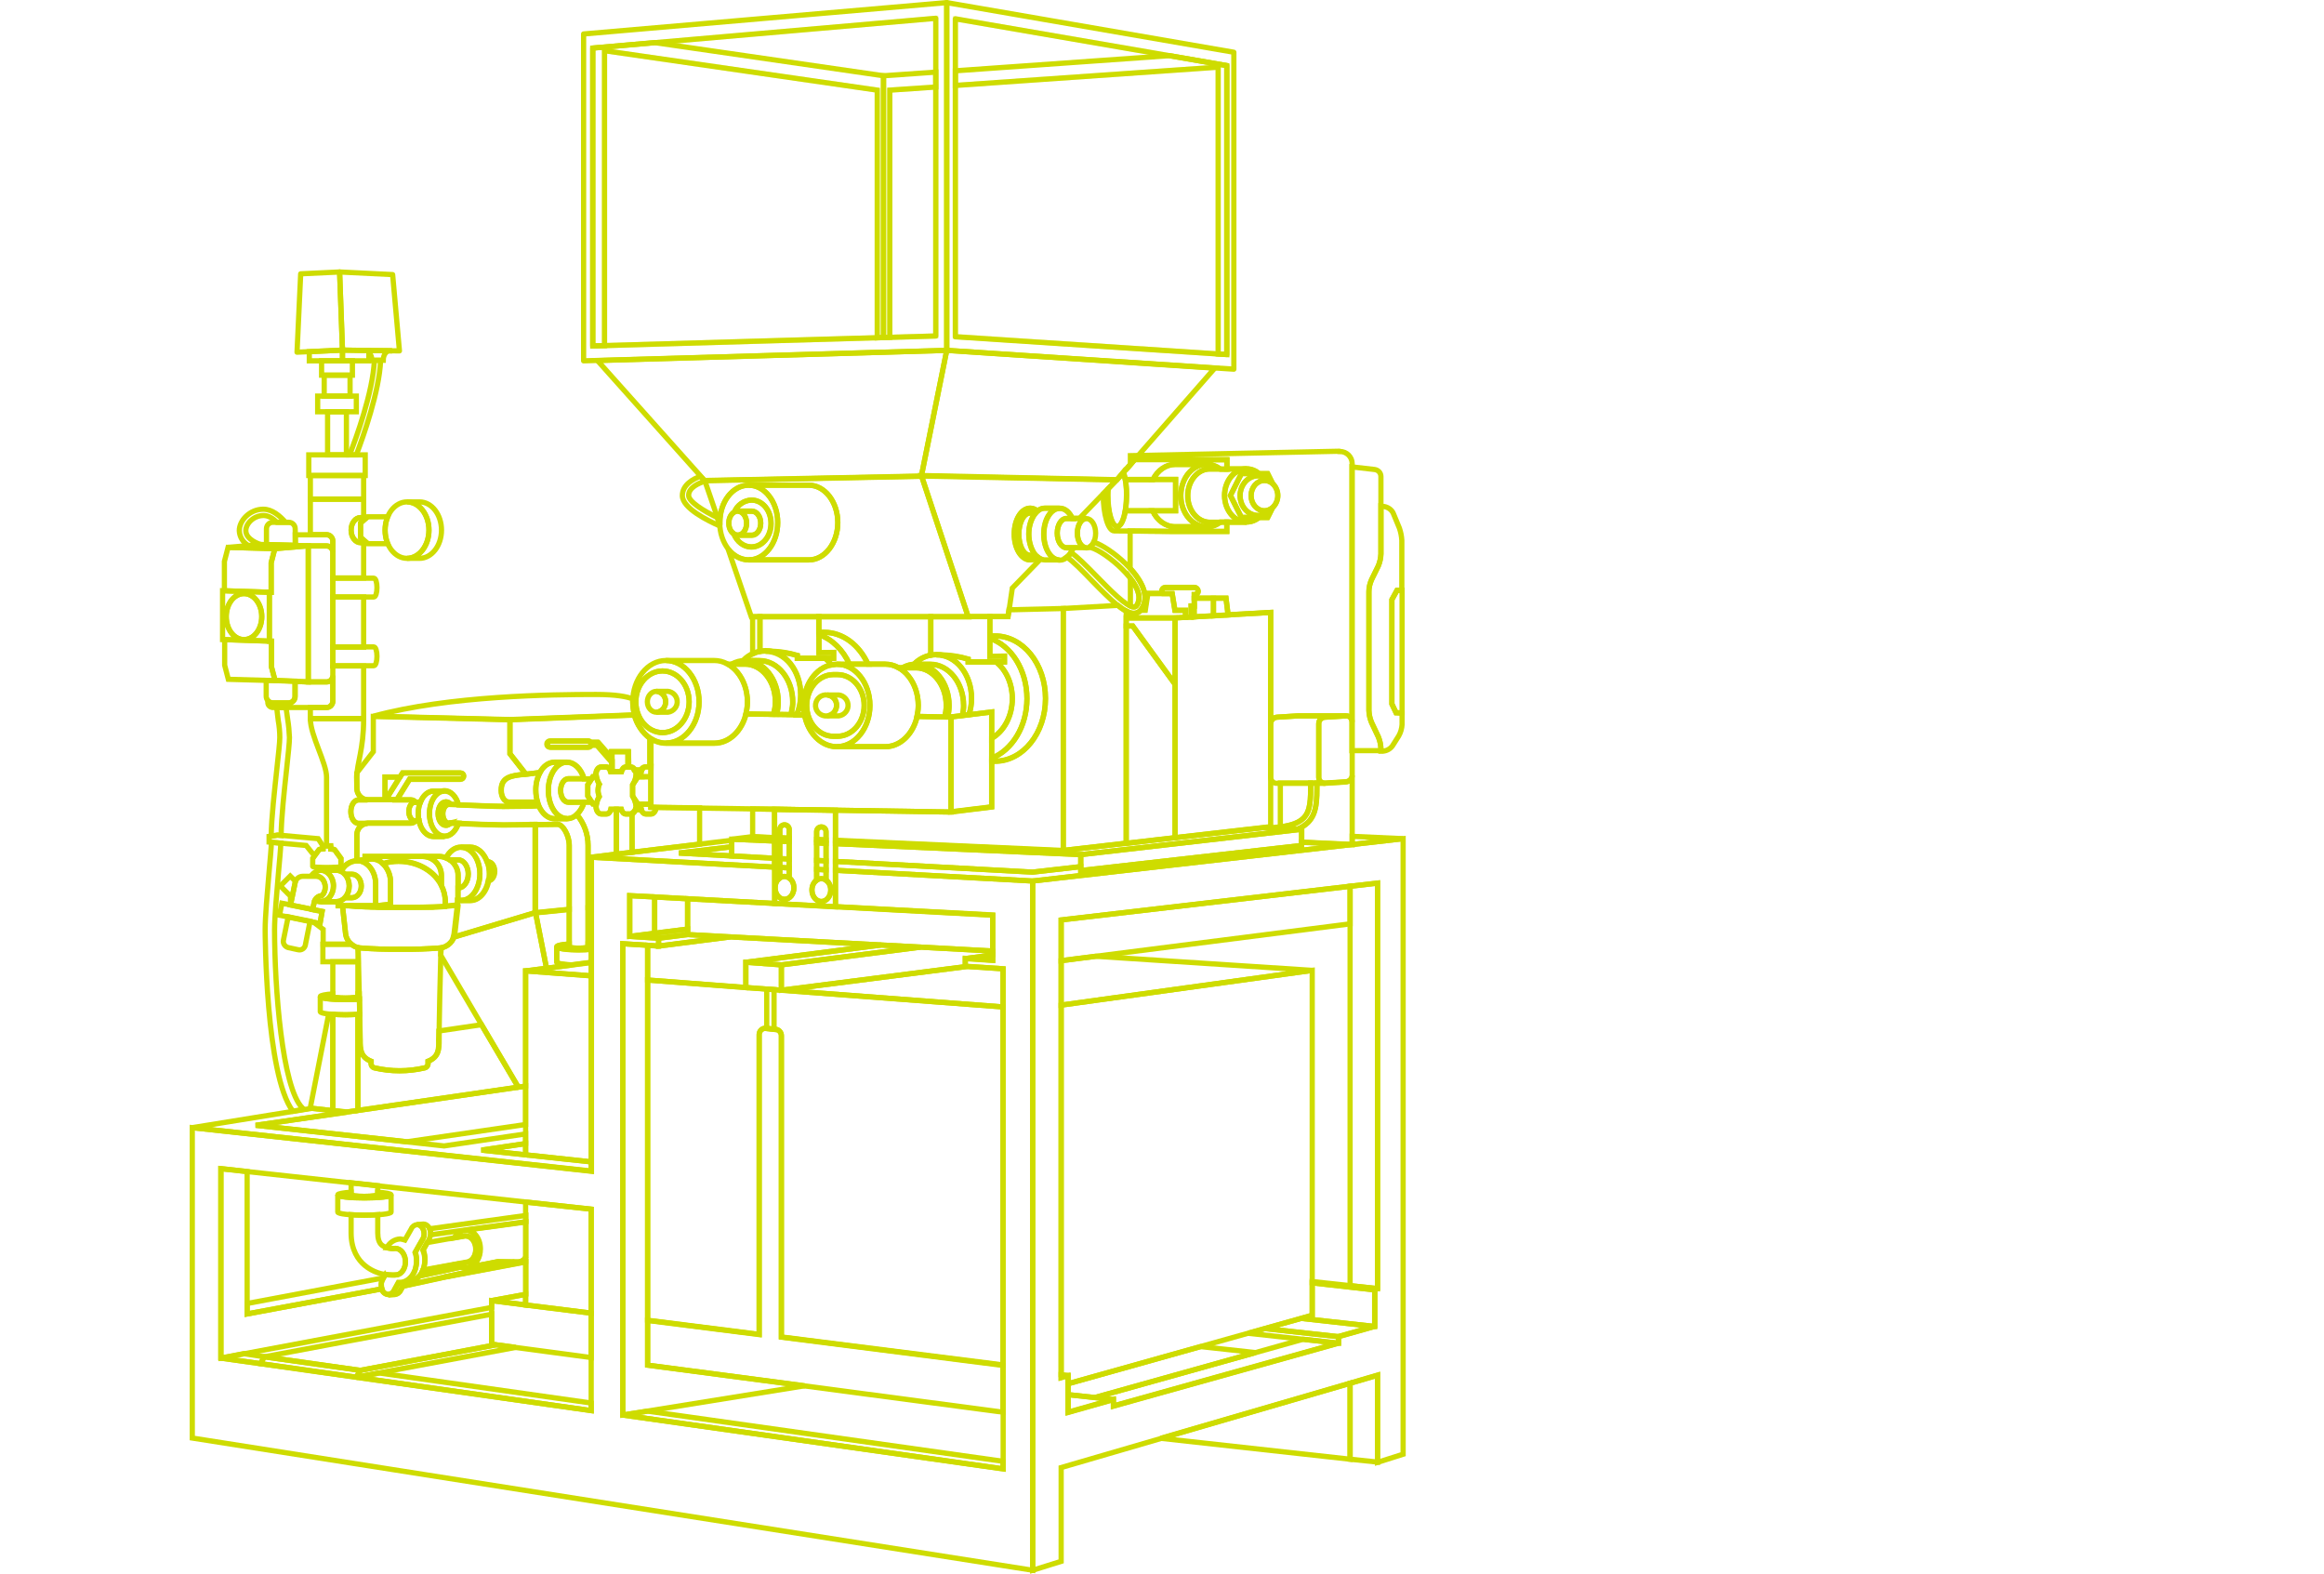 <?xml version="1.0" encoding="utf-8"?>
<!-- Generator: Adobe Illustrator 25.4.1, SVG Export Plug-In . SVG Version: 6.00 Build 0)  -->
<svg version="1.1" id="Grafik_Bilder" xmlns="http://www.w3.org/2000/svg" xmlns:xlink="http://www.w3.org/1999/xlink" x="0px"
	 y="0px" viewBox="0 0 889.6 602.4" style="enable-background:new 0 0 889.6 602.4;" xml:space="preserve">
<style type="text/css">
	.st0{fill:none;stroke:#CEDC00;stroke-width:2;}
	.st1{opacity:0.2;fill:none;stroke:#CEDC00;stroke-width:2;enable-background:new    ;}
	.st2{fill:none;stroke:#CEDC00;stroke-width:2;stroke-miterlimit:2;}
	.st3{fill:none;stroke:#CEDC00;stroke-width:2;stroke-linejoin:round;}
	.st4{fill:none;stroke:#CEDC00;stroke-width:2;stroke-miterlimit:3;}
</style>
<polygon class="st0" points="413.7,333.2 498.2,323.6 498.2,317.4 413.7,327.1 "/>
<polygon class="st0" points="259.9,326.5 280.1,324.1 280.1,327.6 "/>
<polygon class="st0" points="486.4,234.4 449.8,236.5 449.8,320.6 486.4,316.4 "/>
<polygon class="st0" points="431.1,236.5 449.8,236.5 449.8,261.9 433.6,239.6 431.1,239.6 "/>
<polygon class="st0" points="433.6,239.6 431.1,239.6 431.1,322.8 449.8,320.6 449.8,261.9 "/>
<polygon class="st1" points="365.7,32.7 365.7,128.8 466.3,135.5 466.3,25.7 "/>
<polygon class="st1" points="340.6,129.1 358.2,128.6 358.2,33.3 340.6,34.5 "/>
<polygon class="st1" points="231.4,19.4 231.4,132.3 335.8,129.3 335.8,34.5 "/>
<polygon class="st0" points="444.3,550.5 516.8,558.5 516.8,529.4 "/>
<polygon class="st0" points="527.3,526.3 516.8,529.4 516.8,558.5 527.3,559.6 "/>
<polygon class="st0" points="406.2,352.1 406.2,367.7 516.8,353.6 516.8,339.2 "/>
<polygon class="st0" points="419.4,366 406.2,367.7 406.2,384.7 502.3,371.4 "/>
<polygon class="st0" points="247.9,540.1 383.9,559.3 383.9,562.2 238.4,541.6 "/>
<polygon class="st0" points="188.2,497.8 188.2,514.5 226.3,519.6 226.3,502.6 "/>
<polygon class="st0" points="201.2,460.1 201.2,499.5 226.3,502.6 226.3,462.8 "/>
<polygon class="st0" points="201.2,495.4 188.2,497.8 201.2,499.5 "/>
<polygon class="st0" points="201.2,442 201.2,437.7 184.3,440.2 "/>
<polygon class="st0" points="184.3,440.2 201.2,437.7 201.2,434 170,438.6 97.9,430.7 132.7,425.7 119.4,424.2 73.6,431.6 
	226.3,448.2 226.3,444.7 "/>
<path class="st0" d="M299.1,511.8V396.4c0-1.3-1.1-2.4-2.4-2.4l-3.7-0.4c-1.3,0-2.4,1.1-2.4,2.4v114.8l-42.7-5.4v17.1l136,18v-17.9
	L299.1,511.8z"/>
<path class="st0" d="M247.9,375.1v130.2l42.7,5.4V395.9c0-1.3,1.1-2.4,2.4-2.4l3.7,0.4c1.3,0,2.4,1.1,2.4,2.4v115.4l84.8,10.7v-137
	L247.9,375.1z"/>
<polygon class="st0" points="285.5,368.3 285.5,378 299.1,379 299.1,369.3 "/>
<polygon class="st0" points="285.5,368.3 299.1,369.3 352.4,362.5 337.2,361.7 "/>
<polygon class="st0" points="293.5,378.6 293.5,393.7 296.3,394 296.3,378.8 "/>
<polygon class="st0" points="93.3,518.1 84.5,519.8 99.7,521.9 101.2,519.3 "/>
<polygon class="st0" points="101.2,519.3 99.7,521.9 136.4,527.1 137.9,524.5 "/>
<polygon class="st0" points="188.2,503 101.2,519.3 137.9,524.5 189.9,514.7 188.2,514.5 "/>
<polygon class="st2" points="137.9,524.5 136.4,527.1 197.4,515.7 189.9,514.7 "/>
<polygon class="st0" points="145.2,525.5 136.4,527.1 226.3,539.9 226.3,537 "/>
<polygon class="st0" points="369.5,366.9 380,365.5 380,364 352.4,362.5 299.1,369.3 299.1,379 370.2,369.9 369.5,369.9 "/>
<polygon class="st0" points="247.9,522.5 247.9,361.8 238.4,361.2 238.4,541.6 308,530.4 "/>
<polygon class="st0" points="263.2,344 263.2,357.7 380,364 380,350.3 "/>
<polygon class="st0" points="241,358.4 252.1,359.1 263.2,357.7 263.2,355.6 "/>
<polygon class="st0" points="250.6,343.3 241,342.8 241,358.4 250.6,357.2 "/>
<polygon class="st0" points="263.2,357.7 252.1,359.1 252.1,362.1 279.5,358.6 "/>
<polygon class="st0" points="226.3,373.5 201.2,371.6 201.2,442 226.3,444.7 "/>
<polygon class="st0" points="226.3,368.4 201.2,371.6 226.3,373.5 "/>
<polygon class="st0" points="201.2,430.4 201.2,415.7 97.9,430.7 155.8,437 "/>
<polygon class="st0" points="380,367.6 380,365.5 369.5,366.9 "/>
<path class="st0" d="M395.3,337.2V601l10.9-3.4v-35.9l121.1-35.3v33.3l9.8-3.1V321L395.3,337.2z M527.3,338v155.2l-1,0.4v14
	l-13.9,3.9v2.5l-86.2,24.1v-2.5l-17.4,4.9v-14l-2.6,0.7V352.1L527.3,338z"/>
<polygon class="st0" points="408.9,526.5 406.2,526.2 406.2,527.3 "/>
<polygon class="st0" points="502.3,371.4 406.2,384.7 406.2,526.2 408.9,526.5 408.9,529.6 502.3,503.4 "/>
<polygon class="st0" points="408.9,533.8 426.2,535.7 408.9,540.6 "/>
<polygon class="st0" points="512.4,511.6 484.2,508.5 477.8,510.3 512.4,514.1 "/>
<polygon class="st0" points="426.2,535.7 426.2,538.2 512.4,514.1 498.8,512.6 419.1,534.9 "/>
<polygon class="st0" points="526.2,507.7 498.1,504.6 484.2,508.5 512.4,511.6 "/>
<polygon class="st0" points="526.2,493.7 502.3,491 502.3,503.4 498.1,504.6 526.2,507.7 "/>
<polygon class="st2" points="527.3,493.2 502.3,490.5 502.3,491 526.2,493.7 "/>
<polygon class="st0" points="516.8,339.2 516.8,492.1 527.3,493.2 527.3,338 "/>
<polygon class="st0" points="408.9,533.8 419.1,534.9 480.6,517.7 459.6,515.4 408.9,529.6 "/>
<polygon class="st0" points="370.2,369.9 299.1,379 383.9,385.4 383.9,370.8 369.5,369.9 "/>
<polygon class="st0" points="247.9,375.1 285.5,378 285.5,368.3 337.2,361.7 279.5,358.6 252.1,362.1 247.9,361.8 "/>
<polygon class="st0" points="250.6,16.3 226.9,18.4 226.9,132.4 231.4,132.3 231.4,19.4 335.8,34.5 335.8,129.3 338.2,129.2 
	338.2,29 "/>
<polygon class="st0" points="469.6,25.1 447.6,21.3 365.7,27.1 365.7,32.7 466.3,25.7 466.3,135.5 469.6,135.7 "/>
<polygon class="st0" points="338.2,29 338.2,129.2 340.6,129.1 340.6,34.5 358.2,33.3 358.2,27.6 "/>
<polygon class="st1" points="365.7,7.2 365.7,128.8 469.6,135.7 469.6,25.1 "/>
<polygon class="st1" points="226.9,18.4 226.9,132.4 358.2,128.6 358.2,7 "/>
<path class="st3" d="M362.4,1v133.1l109.9,7.2V20L362.4,1z M469.6,135.7l-103.9-6.8V7.2l103.9,17.9V135.7z"/>
<path class="st3" d="M223.4,13v125.1l139-4V1L223.4,13z M358.2,128.6l-131.3,3.8v-114L358.2,7V128.6z"/>
<polygon class="st0" points="352.7,182.2 427.5,183.7 465,140.9 362.4,134.1 "/>
<polygon class="st0" points="269.7,183.9 352.7,182.2 362.4,134.1 228.7,138 "/>
<ellipse class="st0" cx="282.4" cy="200.2" rx="3.4" ry="4.6"/>
<path class="st0" d="M282.4,204.9c1.9,0,3.4-2.1,3.4-4.6s-1.5-4.6-3.4-4.6h5.4c1.9,0,3.4,2.1,3.4,4.6s-1.5,4.6-3.4,4.6H282.4z"/>
<path class="st0" d="M287.6,191.4c-2.9,0.1-5.4,1.9-6.5,4.5c0.4-0.2,0.8-0.3,1.3-0.3h5.4c1.9,0,3.4,2.1,3.4,4.6
	c0,2.6-1.5,4.6-3.4,4.6h-5.4c-0.5,0-1.1-0.2-1.5-0.5c1.2,3,3.8,5,6.7,5c4.2,0,7.5-4,7.5-9S291.8,191.4,287.6,191.4z"/>
<path class="st0" d="M286.6,185.7c-6.1,0-11.1,6.4-11.1,14.3c0,7.9,5,14.3,11.1,14.3s11.1-6.4,11.1-14.3
	C297.7,192.1,292.7,185.7,286.6,185.7z M287.6,209.4c-3,0-5.5-2.1-6.7-5c-1.3-1-2-2.5-1.9-4.2c-0.1-1.7,0.7-3.4,2.2-4.3
	c1.1-2.6,3.7-4.4,6.5-4.5c4.2,0,7.5,4,7.5,9S291.8,209.4,287.6,209.4z"/>
<path class="st0" d="M286.6,185.7c6.1,0,11.1,6.4,11.1,14.3c0,7.9-5,14.3-11.1,14.3h23c6.1,0,11.1-6.4,11.1-14.3
	c0-7.9-5-14.3-11.1-14.3H286.6z"/>
<path class="st0" d="M286.6,185.7h23c6.1,0,11.1,6.4,11.1,14.3c0,7.9-5,14.3-11.1,14.3h-23c-3.2-0.1-6.1-1.7-7.9-4.2l8.9,26h83
	l-17.8-53.8l-83,1.7l5.8,16.9c0-0.3,0-0.5,0-0.8C275.5,192.1,280.4,185.7,286.6,185.7z"/>
<ellipse class="st0" cx="415.9" cy="204.1" rx="3.5" ry="5.6"/>
<path class="st0" d="M405.6,214.3c-3.4,0-6.1-4.4-6.1-9.9s2.7-9.9,6.1-9.9h-5.7c-3.4,0-6.1,4.4-6.1,9.9s2.7,9.9,6.1,9.9H405.6z"/>
<path class="st0" d="M396.4,196.4h-2.1c-2.4,0-4.3,3.6-4.3,8.1s1.9,8.1,4.3,8.1h2.1C393,207.7,392.9,201.2,396.4,196.4L396.4,196.4z
	"/>
<path class="st0" d="M396.4,212.5h-2.1c-2.4,0-4.3-3.6-4.3-8.1s1.9-8.1,4.3-8.1h2.1c0.2-0.3,0.5-0.5,0.7-0.7
	c-0.8-0.7-1.8-1.1-2.8-1.1c-3.4,0-6.1,4.4-6.1,9.9s2.7,9.9,6.1,9.9c1,0,2-0.4,2.8-1.1C396.9,213,396.7,212.8,396.4,212.5z"/>
<path class="st0" d="M415.9,209.6c-1.9,0-3.5-2.5-3.5-5.6s1.5-5.6,3.5-5.6h-7.7c-1.9,0-3.5,2.5-3.5,5.6s1.5,5.6,3.5,5.6H415.9z"/>
<path class="st0" d="M404.7,204.1c0-3.1,1.5-5.6,3.5-5.6h2.3c-1.1-2.4-2.9-3.9-4.8-3.9c-3.4,0-6.1,4.4-6.1,9.9s2.7,9.9,6.1,9.9
	c2.2,0,4.1-1.9,5.2-4.7h-2.6C406.3,209.6,404.7,207.1,404.7,204.1z"/>
<path class="st0" d="M394.4,214.3c-3.4,0-6.1-4.4-6.1-9.9s2.7-9.9,6.1-9.9c1,0,2,0.4,2.8,1.1c0.8-0.7,1.8-1.1,2.8-1.1h5.7
	c2,0,3.7,1.5,4.8,3.9h2.7l14.3-14.8l-74.8-1.6l17.9,54h15.3l1.6-10.9l10.9-11.2c-0.4-0.2-0.7-0.4-1.1-0.7
	C396.4,213.9,395.4,214.3,394.4,214.3z"/>
<path class="st0" d="M418.7,207.5c-0.4,0.9-1.1,1.6-2,2h0.2c3.8,0,19.1,11.6,19.1,19.3c0,0-0.1,3.5-2,3.5c-2.8,0-9.1-6.5-14.2-11.7
	c-4.2-4.3-7.4-7.5-9.9-9.2c-0.4,0.7-0.9,1.3-1.6,1.8c2.5,1.6,6.4,5.7,9.7,9.1c7.3,7.5,12.4,12.4,15.9,12.4c3.2,0,4.4-3.5,4.4-5.9
	C438.4,220.4,424.9,209.5,418.7,207.5z"/>
<path class="st0" d="M407,232.9v92.6l24.1-2.8v-88.8c-1.1-0.6-2.2-1.4-3.2-2.2L407,232.9z"/>
<path class="st0" d="M274.6,198.1c-5.4-2.6-11-6.1-11-8.5c0-3.1,4.2-4.8,6.2-5.4l-0.1-0.2l-1.6-1.7c-2.7,1-6.9,3.2-6.9,7.4
	c0,4.8,9.8,9.6,14.3,11.6c0-0.1,0-0.2,0-0.3L274.6,198.1z"/>
<path class="st0" d="M316.7,266c-2.2-0.3-4.2,1.3-4.5,3.5s1.3,4.2,3.5,4.5s4.2-1.3,4.5-3.5c0-0.2,0-0.3,0-0.5
	C320.4,267.9,318.8,266.1,316.7,266z"/>
<path class="st0" d="M316.7,266c2.2,0.3,3.8,2.3,3.5,4.5c-0.2,1.8-1.7,3.3-3.5,3.5h4.4c2.2-0.3,3.8-2.3,3.5-4.5
	c-0.2-1.8-1.7-3.3-3.5-3.5H316.7z"/>
<path class="st0" d="M320.6,258.2H319l0,0c-5.6,0-10.2,5.3-10.2,11.8s4.6,11.8,10.2,11.8c1.3,0,1.8,0,1.5,0h0.1
	c5.6,0,10.2-5.3,10.2-11.8S326.2,258.2,320.6,258.2z"/>
<path class="st0" d="M320.3,254.2c-7,0-12.7,7.1-12.7,15.8s5.7,15.8,12.7,15.8S333,278.7,333,270S327.3,254.2,320.3,254.2z
	 M320.6,281.8H319c-5.6,0-10.2-5.3-10.2-11.8s4.6-11.8,10.2-11.8h1.6c5.6,0,10.2,5.3,10.2,11.8S326.2,281.8,320.6,281.8z"/>
<path class="st0" d="M338.8,254.2h-18.5c7,0,12.7,7.1,12.7,15.8s-5.7,15.8-12.7,15.8h18.5c7,0,12.7-7.1,12.7-15.8
	C351.5,261.3,345.9,254.2,338.8,254.2z"/>
<path class="st0" d="M251.3,264.6c2.2,0.3,3.8,2.3,3.5,4.5c-0.2,1.8-1.7,3.3-3.5,3.5h4.4c2.2-0.3,3.8-2.3,3.5-4.5
	c-0.2-1.8-1.7-3.3-3.5-3.5H251.3z"/>
<ellipse class="st0" cx="253.6" cy="268.6" rx="10.2" ry="11.8"/>
<ellipse class="st0" cx="251.3" cy="268.6" rx="3.5" ry="4"/>
<path class="st0" d="M313.5,249.8V236h-22.6v13.4c0.7-0.1,1.4-0.2,2.1-0.2c0.2,0,0.4,0,0.7,0c0.3,0,0.6,0,0.9,0
	c3.6,0.1,7.2,0.6,10.6,1.6v1.1h13.9v-2.2L313.5,249.8L313.5,249.8z"/>
<path class="st0" d="M378.9,251.2V236h-22.6v14.8c0.7-0.1,1.4-0.2,2.1-0.2c0.2,0,0.4,0,0.7,0c0.3,0,0.6,0,0.9,0
	c3.6,0.1,7.2,0.6,10.6,1.6v1.1h13.9v-2.2L378.9,251.2z"/>
<polygon class="st0" points="379.6,308.8 379.6,272.5 364,274.4 364,310.7 "/>
<path class="st0" d="M351.1,274.2c-1.5,6.7-6.4,11.6-12.2,11.6h-18.5c-6,0-11.1-5.2-12.4-12.2l-22.4-0.3
	c-1.6,6.5-6.4,11.2-12.1,11.2H255c-2,0-4-0.6-5.8-1.7V309l114.9,1.8v-36.3L351.1,274.2z"/>
<path class="st0" d="M254.9,252.8c-7,0-12.7,7.1-12.7,15.8s5.7,15.8,12.7,15.8s12.7-7.1,12.7-15.8S261.9,252.8,254.9,252.8z
	 M243.4,268.6c0-6.5,4.6-11.8,10.2-11.8s10.2,5.3,10.2,11.8s-4.6,11.8-10.2,11.8S243.4,275.1,243.4,268.6L243.4,268.6z"/>
<path class="st0" d="M273.4,252.8h-18.5c7,0,12.7,7.1,12.7,15.8s-5.7,15.8-12.7,15.8h18.5c7,0,12.7-7.1,12.7-15.8
	S280.4,252.8,273.4,252.8z"/>
<path class="st0" d="M296.8,268.6c0-7.9-5.2-14.4-11.6-14.4h-6.6c4.4,2.5,7.5,8,7.5,14.4c0,1.6-0.2,3.1-0.6,4.6l10.5,0.2
	C296.5,271.8,296.8,270.2,296.8,268.6z"/>
<path class="st4" d="M296.8,268.6c0,1.6-0.2,3.2-0.7,4.8h1.2c0.4-1.6,0.6-3.2,0.6-4.8c0-8.7-5.7-15.8-12.7-15.8
	c-1.8,0-3.6,0.5-5.2,1.4h5.2C291.6,254.2,296.8,260.7,296.8,268.6z"/>
<path class="st0" d="M297.9,268.6c0,1.6-0.2,3.2-0.6,4.8l5.5,0.1c0.1-0.2,0.1-0.5,0.2-0.7c0-0.2,0.1-0.4,0.1-0.6
	c0.1-0.4,0.1-0.8,0.2-1.2c0-0.2,0-0.4,0.1-0.5c0.1-0.6,0.1-1.2,0.1-1.8c0-8.7-5.7-15.8-12.7-15.8h-5.5
	C292.2,252.8,297.9,259.9,297.9,268.6z"/>
<path class="st0" d="M290.7,252.8c7,0,12.7,7.1,12.7,15.8c0,0.6,0,1.2-0.1,1.8c0,0.2,0,0.4-0.1,0.5c-0.1,0.4-0.1,0.8-0.2,1.2
	c0,0.2-0.1,0.4-0.1,0.6c-0.1,0.2-0.1,0.5-0.2,0.7h2.3c1-2.4,1.5-5,1.5-7.6c0-9.3-6-16.8-13.5-16.8c-3.2,0.1-6.3,1.4-8.5,3.7
	c0.2,0,0.4,0,0.7,0L290.7,252.8L290.7,252.8z"/>
<path class="st0" d="M362.2,270c0-7.9-5.2-14.4-11.6-14.4H344c4.4,2.5,7.5,8,7.5,14.4c0,1.4-0.2,2.8-0.5,4.2l10.6,0.2
	C362,273,362.2,271.5,362.2,270z"/>
<path class="st4" d="M362.2,270c0,1.5-0.2,3-0.6,4.4h1.2c0.3-1.4,0.5-2.9,0.5-4.4c0-8.7-5.7-15.8-12.7-15.8c-1.8,0-3.6,0.5-5.2,1.4
	h5.2C357,255.6,362.2,262.1,362.2,270z"/>
<path class="st0" d="M363.3,270c0,1.5-0.2,3-0.5,4.4h1.2l4.4-0.5c0-0.1,0-0.2,0.1-0.3c0.1-0.4,0.1-0.8,0.2-1.2c0-0.2,0-0.4,0.1-0.5
	c0.1-0.6,0.1-1.2,0.1-1.8c0-8.7-5.7-15.8-12.7-15.8h-5.6C357.6,254.2,363.3,261.3,363.3,270z"/>
<path class="st0" d="M368.8,270c0,0.6,0,1.2-0.1,1.8c0,0.2,0,0.4-0.1,0.5c-0.1,0.4-0.1,0.8-0.2,1.2c0,0.1,0,0.2,0,0.3l2.5-0.3
	c0.6-2,1-4.1,1-6.2c0-9.3-6-16.8-13.5-16.8c-3.2,0.1-6.3,1.4-8.5,3.7c0.2,0,0.4,0,0.7,0h5.5C363.1,254.2,368.8,261.3,368.8,270z"/>
<path class="st0" d="M380.9,243.4h-2v0.9c8.2,2.8,14.2,12.1,14.2,23.1c0,10.7-5.7,19.8-13.5,22.8v1.1h1.3c10.7,0,19.3-10.7,19.3-24
	C400.2,254.1,391.5,243.4,380.9,243.4z"/>
<path class="st0" d="M371.9,267.4c0,2.1-0.3,4.2-1,6.2l8.7-1.1v10.1c4.6-2.7,7.9-8.5,7.9-15.2c0-5.9-2.4-11-6.1-14h-10.8v-1.1
	c-3.5-1-7-1.5-10.6-1.6c-0.4,0-0.7,0-0.9,0c-0.2,0-0.4,0-0.7,0C365.9,250.6,371.9,258.1,371.9,267.4z"/>
<path class="st0" d="M387.5,267.4c0,6.8-3.2,12.6-7.9,15.2v7.6c7.8-3.1,13.5-12.1,13.5-22.8c0-11-6-20.3-14.2-23.1v6.9h5.6v2.2h-3.2
	C385,256.3,387.5,261.5,387.5,267.4z"/>
<path class="st0" d="M325.2,254.2h7.1c-3.3-7.3-9.6-12.2-16.8-12.2h-2v0.9C318.5,244.6,322.7,248.7,325.2,254.2z"/>
<path class="st0" d="M318.3,254.5c-0.7-0.9-1.5-1.8-2.4-2.5h-10.7v-1.1c-3.5-1-7-1.5-10.6-1.6c-0.4,0-0.7,0-0.9,0
	c-0.2,0-0.4,0-0.7,0c7.5,0,13.5,7.5,13.5,16.8c0,2.6-0.5,5.2-1.5,7.6h2.9c-0.2-1.2-0.3-2.4-0.3-3.6
	C307.6,262.1,312.3,255.6,318.3,254.5z"/>
<path class="st0" d="M318.3,254.5c0.7-0.1,1.3-0.2,2-0.2h4.9c-2.5-5.5-6.7-9.7-11.7-11.4v6.9h5.6v2.2h-3.2
	C316.8,252.7,317.6,253.5,318.3,254.5z"/>
<path class="st0" d="M315.4,242c7.2,0,13.5,4.9,16.8,12.2h6.6c1.8,0,3.6,0.5,5.2,1.4l0,0h1.4c1.6-0.9,3.4-1.4,5.2-1.4
	c-0.2,0-0.4,0-0.7,0c1.7-1.8,4-3,6.4-3.5V236h-42.9v6H315.4z"/>
<path class="st0" d="M290.9,236h-2.8v14.3c0.9-0.4,1.9-0.8,2.8-1V236z"/>
<path class="st0" d="M507.2,274.5l8-0.5h-18.4l-8,0.5c-1.3,0.1-2.4,1.2-2.4,2.5v20.5c0,1.2,1,2.3,2.2,2.3c0.1,0,0.1,0,0.2,0h18.4
	c-1.2,0.1-2.3-0.9-2.4-2.1c0-0.1,0-0.1,0-0.2V277C504.8,275.6,505.8,274.5,507.2,274.5z"/>
<path class="st0" d="M517.6,276.3c0-1.2-1-2.3-2.2-2.3c-0.1,0-0.1,0-0.2,0l-8,0.5c-1.3,0.1-2.4,1.2-2.4,2.5v20.5
	c0,1.2,1,2.3,2.2,2.3c0.1,0,0.1,0,0.2,0l8-0.5c1.3-0.1,2.4-1.2,2.4-2.5V276.3z"/>
<path class="st0" d="M504.1,300v-0.3h-2.4v0.3c0,5.8,0.1,10.3-2.7,13.1c-2.3,2.3-6.6,3.5-13.5,3.7l11.2,0.5c1.5-0.6,2.8-1.5,4-2.6
	C504.1,311.3,504.1,306.1,504.1,300z"/>
<path class="st0" d="M515.2,299.2l-8,0.5h-3.1v0.3c0,6.1,0.1,11.3-3.4,14.8c-1.1,1.1-2.5,2-4,2.6l1.6,0.1v4.9l19.3,0.9v-26.5
	C517.6,298,516.5,299.1,515.2,299.2z"/>
<path class="st0" d="M501.7,300v-0.3h-11.6v16.8c4.3-0.5,7.2-1.6,8.9-3.4C501.7,310.3,501.7,305.8,501.7,300z"/>
<path class="st0" d="M525,221.9l2.6-5.3c0.6-1.4,1-3,1-4.6v-29.6c0-1.4-1-2.5-2.4-2.7l-8.7-1v108.6h11.1v-0.8
	c-0.1-1.6-0.4-3.1-1-4.6l-2.6-5.5c-0.6-1.4-1-3-1-4.6v-45.6C524,224.8,524.4,223.3,525,221.9z"/>
<path class="st0" d="M534.4,272.8l-1.6-3.3v-40l1.9-3.5h1.9v-19.2c-0.1-1.6-0.4-3.1-0.9-4.6l-2.4-5.8c-0.6-1.3-1.9-2.2-3.3-2.5
	l-1.4-0.2V212c-0.1,1.6-0.4,3.1-1,4.6l-2.6,5.3c-0.6,1.4-1,3-1,4.6V272c0.1,1.6,0.4,3.1,1,4.6l2.6,5.5c0.6,1.4,1,3,1,4.6v0.8h0.7
	c1.5-0.1,2.8-0.8,3.7-2l2.4-3.8c0.8-1.4,1.2-2.9,1.3-4.4V273L534.4,272.8z"/>
<polygon class="st0" points="532.8,229.5 532.8,269.4 534.4,272.8 536.7,272.8 536.7,225.9 534.8,225.9 "/>
<path class="st0" d="M484,195.5c-2.8,0-5.1-2.6-5.1-5.8s2.3-5.8,5.1-5.8c1.1,0,2.3,0.4,3.1,1.2c-1.2-1.9-3.3-3-5.5-3
	c-3.8,0-6.9,3.4-6.9,7.6c0,4.2,3.1,7.6,6.9,7.6c2.2,0,4.3-1.2,5.5-3C486.2,195,485.1,195.5,484,195.5z"/>
<path class="st0" d="M484,183.9c-2.8,0-5.1,2.6-5.1,5.8s2.3,5.8,5.1,5.8s5.1-2.6,5.1-5.8S486.8,183.9,484,183.9z"/>
<path class="st0" d="M481.6,197.3c-3.8,0-6.9-3.4-6.9-7.6c0-4.2,3.1-7.6,6.9-7.6c2.2,0,4.3,1.2,5.5,3l0,0l-1.9-3.8h-10l-4.2,8.4
	l4.2,8.4h10l1.9-3.8l0,0C485.9,196.1,483.8,197.2,481.6,197.3z"/>
<path class="st0" d="M475.2,198l-4.2-8.4l4.2-8.4h6.7c-1.3-1.1-3-1.8-4.8-1.8c-4.6,0-8.4,4.6-8.4,10.2c0,5.6,3.8,10.2,8.4,10.2
	c1.7,0,3.4-0.7,4.8-1.8H475.2L475.2,198z"/>
<path class="st0" d="M468.8,189.7c0-5.6,3.8-10.2,8.4-10.2H463c-4.6,0-8.4,4.6-8.4,10.2s3.8,10.2,8.4,10.2h14.2
	C472.6,199.8,468.8,195.3,468.8,189.7z"/>
<path class="st0" d="M454.7,189.7c0-5.6,3.8-10.2,8.4-10.2h4c-1.5-1.1-3.3-1.8-5.2-1.8c-5.5,0-9.9,5.4-9.9,12s4.4,12,9.9,12
	c1.9,0,3.7-0.6,5.2-1.8h-4C458.4,199.8,454.7,195.3,454.7,189.7z"/>
<path class="st0" d="M450,183.5h-19.2c0.6,4,0.6,8,0,12H450V183.5z"/>
<path class="st0" d="M452,189.7c0-6.6,4.4-12,9.9-12h-12.1c-3.6,0-6.7,2.3-8.5,5.8h8.7v12h-8.8c1.7,3.7,4.9,6.1,8.6,6.1h12.1
	C456.5,201.6,452,196.3,452,189.7z"/>
<path class="st0" d="M427.5,183.7l-3.4,3.5c0,0.8-0.1,1.5-0.1,2.3c0,6.6,1.6,12,3.6,12s3.6-5.4,3.6-12c0.1-3-0.3-5.9-1.2-8.8
	L427.5,183.7z"/>
<path class="st0" d="M449.6,175.9h-15.3l-2.7,3.1l-1.5,1.8c0.3,0.9,0.5,1.8,0.7,2.8h10.6c1.7-3.5,4.9-5.8,8.5-5.8H462
	c1.9,0,3.7,0.6,5.2,1.8h2.5V176h-20.1V175.9z"/>
<path class="st0" d="M467.1,199.8c-1.5,1.1-3.3,1.8-5.2,1.8h-12.1c-3.7,0-6.9-2.5-8.6-6.1h-10.4c-0.6,3.6-1.8,6-3.1,6
	c-2,0-3.6-5.4-3.6-12c0-0.8,0-1.6,0.1-2.3l-1.9,1.9v0.1c0,7.7,1.9,14,4.2,14l23.2,0.2h19.9v-3.6L467.1,199.8z"/>
<path class="st0" d="M436,228.8c0-2.3-1.3-4.9-3.3-7.5V232c0.4,0.2,0.9,0.3,1.3,0.3C435.8,232.4,436,228.8,436,228.8z"/>
<polygon class="st0" points="457.1,229 457.1,231.9 457.1,236.1 464.5,235.7 464.5,231.9 464.5,229 "/>
<path class="st0" d="M457.3,224.9h-11.2c-0.7,0-1.3,0.6-1.3,1.3c0,0.4,0.2,0.7,0.4,1h3.5l0.8,4.7l0.3,1.7h4v2.7l2.2-0.1V232h1.2
	v-4.3h0.2c0.7,0,1.3-0.6,1.3-1.4C458.6,225.5,458,224.9,457.3,224.9L457.3,224.9z"/>
<polygon class="st0" points="469.3,229 464.5,229 464.5,235.7 470.1,235.4 "/>
<path class="st0" d="M449.7,233.6l-1-6.4h-9.3l-1,6.4h-1.6c-0.7,0.7-1.7,1.2-2.7,1.2c-0.8,0-1.5-0.2-2.3-0.6v2.3h18.1l3.9-0.2v-2.7
	H449.7z"/>
<path class="st0" d="M512.8,172.7l-80.1,1.7v3.5l1.7-2h15.3h19.9v3.6h7.7c1.7,0,3.4,0.7,4.8,1.8h3.2l1.9,3.8
	c2.5,2.4,2.6,6.3,0.3,8.8c-0.1,0.1-0.2,0.2-0.3,0.3l-1.9,3.8h-3.2c-1.3,1.1-3,1.8-4.8,1.8h-7.7v3.6h-20l-17-0.2v14.3
	c3.3,3.6,5.7,7.6,5.7,11.2c0,1.7-0.6,3.4-1.7,4.8h1.6l1-6.4h5.9c-0.3-0.3-0.4-0.6-0.4-1c0-0.7,0.6-1.3,1.3-1.3h11.2
	c0.7,0,1.3,0.6,1.4,1.3c0,0.7-0.6,1.3-1.3,1.4l0,0h-0.2v1.4h12.2l0.8,6.4l16.3-0.9V277c0-1.3,1.1-2.4,2.4-2.5l8-0.5h18.4
	c1.2-0.1,2.3,0.9,2.4,2.1c0,0.1,0,0.1,0,0.2v-98.8c0-2.6-2.1-4.7-4.7-4.7C512.9,172.7,512.8,172.7,512.8,172.7z"/>
<polygon class="st0" points="455.9,231.9 455.9,236.2 455.7,236.2 457.1,236.1 457.1,231.9 "/>
<path class="st0" d="M316.2,318.3c0-1-0.8-1.8-1.8-1.8s-1.8,0.8-1.8,1.8v3l3.6,0.2L316.2,318.3L316.2,318.3z"/>
<path class="st0" d="M302.1,317.5c0-1-0.8-1.8-1.8-1.8s-1.8,0.8-1.8,1.8l0,0v3.1l3.6,0.2L302.1,317.5L302.1,317.5z"/>
<path class="st0" d="M407,232.9l-20.8,0.5l-0.4,2.6h-6.9v7.4h2c10.7,0,19.3,10.7,19.3,24c0,13.2-8.6,24-19.3,24h-1.3v17.5l-15.6,1.9
	l-75.9-1.2v10.7l8.4,0.4v-10.9l23.3,0.4v11.6l87.2,3.9V232.9z"/>
<polygon class="st0" points="288.1,320.2 280.1,321.2 296.5,321.9 296.5,320.6 "/>
<polygon class="st0" points="316.2,321.5 312.6,321.3 312.6,322.6 316.2,322.8 "/>
<polygon class="st0" points="302.1,320.8 298.5,320.7 298.5,322 302.1,322.1 "/>
<polygon class="st0" points="498.2,317.4 483.6,316.8 407,325.5 319.8,321.6 319.8,322.9 413.7,327.1 "/>
<polygon class="st0" points="316.2,322.8 312.6,322.6 312.6,329.3 316.2,329.5 "/>
<polygon class="st0" points="319.8,322.9 319.8,329.7 395.3,333.8 413.7,331.7 413.7,327.1 "/>
<polygon class="st0" points="302.1,322.1 298.5,322 298.5,328.6 302.1,328.8 "/>
<polygon class="st0" points="280.1,321.2 280.1,327.6 296.5,328.5 296.5,321.9 "/>
<polygon class="st0" points="316.2,329.5 312.6,329.3 312.6,332.7 316.2,332.9 "/>
<polygon class="st0" points="259.9,326.5 280.1,324.1 280.1,321.6 226.3,328.1 296.5,331.9 296.5,328.5 "/>
<polygon class="st0" points="537.1,321 517.6,320.1 517.6,323.2 498.2,322.3 498.2,323.6 413.7,333.2 413.7,331.7 395.3,333.8 
	319.8,329.7 319.8,333.1 395.3,337.2 "/>
<polygon class="st0" points="302.1,328.8 298.5,328.6 298.5,332 302.1,332.2 "/>
<path class="st0" d="M319.8,333.1V347l60.2,3.2v17.3l-10.5-0.7v3l14.5,1v191.4l-145.6-20.6V361.2l13.7,0.9v-3l-11-0.7v-15.6l55.5,3
	v-13.9l-70.2-3.8v120.2L73.6,431.6v118.8L395.3,601V337.2L319.8,333.1z M226.3,539.9L84.5,519.8v-72.5l141.8,15.5V539.9z"/>
<path class="st0" d="M302.1,336.1v-3.9l-3.6-0.2v4.1C299.6,335.3,301,335.3,302.1,336.1z"/>
<path class="st0" d="M316.2,336.9V333l-3.6-0.2v4.1C313.7,336.1,315.2,336.1,316.2,336.9z"/>
<path class="st0" d="M314.4,336.3c-2,0-3.6,2-3.6,4.4s1.6,4.4,3.6,4.4s3.6-2,3.6-4.4C318,338.2,316.4,336.3,314.4,336.3z"/>
<ellipse class="st0" cx="300.3" cy="339.8" rx="3.6" ry="4.4"/>
<path class="st0" d="M296.5,309.7v36.1l23.3,1.3v-37L296.5,309.7z M300.3,344.2c-2,0-3.6-2-3.6-4.4c0-1.5,0.6-2.9,1.8-3.8v-18.5
	c0-1,0.8-1.8,1.8-1.8s1.8,0.8,1.8,1.8l0,0V336c1.2,0.9,1.8,2.3,1.8,3.8C303.9,342.3,302.3,344.2,300.3,344.2z M314.4,345
	c-2,0-3.6-2-3.6-4.4c0-1.5,0.6-2.9,1.8-3.8v-18.5c0-1,0.8-1.8,1.8-1.8s1.8,0.8,1.8,1.8v18.5c1.2,0.9,1.8,2.3,1.8,3.8
	C318,343,316.4,345,314.4,345L314.4,345z"/>
<path class="st0" d="M153.4,493.6c-0.4,1-1.3,1.6-2.3,1.7l-2.5,0.2c-1.2-0.1-2.3-1-2.5-2.2l-51.5,9.6v-54.5l-10-1.1v72.5l103.6-19.4
	v-2.6l13.1-2.4V483l-31.4,5.9l-15.6,3.4L153.4,493.6z"/>
<path class="st0" d="M146.5,489.7l0.3-0.6l-52.2,9.8v4l51.6-9.6c-0.1-0.4-0.2-0.9-0.2-1.4C145.9,491.1,146.1,490.4,146.5,489.7z"/>
<path class="st0" d="M176.7,484.9c-0.6-0.3-1.1-0.6-1.6-1.1l-13.3,2.5c-0.3,0.8-0.8,1.5-1.3,2.1L176.7,484.9z"/>
<path class="st0" d="M198.3,483h-1.6l-26.9,5.8l31.4-5.9v-1.7C200.6,482.3,199.5,483,198.3,483z"/>
<path class="st0" d="M144.6,456.3v1c0,0.3-2.3,0.6-5.1,0.6s-5.1-0.3-5.1-0.6v-1c-3,0.2-5.1,0.6-5.1,1c0,0.7,4.6,1.2,10.2,1.2
	c5.6,0,10.2-0.5,10.2-1.2C149.7,456.9,147.6,456.5,144.6,456.3z"/>
<path class="st0" d="M129.3,457.3c0,0.7,4.6,1.2,10.2,1.2c5.6,0,10.2-0.5,10.2-1.2v6.6c0,0.7-4.6,1.2-10.2,1.2
	c-5.6,0-10.2-0.5-10.2-1.2V457.3z"/>
<path class="st0" d="M155.2,482.9c0-2.8-1.7-5-3.8-5.1c-1.8,0.3-3.7-0.1-5.2-1.2c-1.1-0.9-1.6-2.5-1.6-4.7v-7
	c-1.5,0.1-3.2,0.2-5.1,0.2c-1.9,0-3.6-0.1-5.1-0.2v7c0,6.6,2.8,10.4,5.2,12.4c3,2.5,6.8,3.8,10.7,3.7c0.6,0,1.2,0,1.8-0.1
	C153.8,487.5,155.2,485.4,155.2,482.9z"/>
<path class="st0" d="M139.5,457.9c2.8,0,5.1-0.3,5.1-0.6v-3.5l-10.2-1.1v4.6C134.4,457.7,136.7,457.9,139.5,457.9z"/>
<path class="st2" d="M164.8,472.1c0-2-1.2-3.6-2.7-3.6l-2.5,0.2c1.5,0,2.7,1.6,2.7,3.6c0,0.8-0.2,1.5-0.6,2.2l-1,1.7l0,0l-1.8,3.2
	l0,0l0,0c0.2,0.5,0.3,1,0.4,1.6l0,0l0,0l0,0c0.1,0.6,0.1,1.1,0.1,1.7v0.1l0,0l0,0c0,0.4,0,0.9-0.1,1.3v0.1c-0.1,0.4-0.1,0.8-0.2,1.2
	v0.1c-0.2,0.8-0.5,1.5-0.9,2.2v0.1c-0.4,0.6-0.8,1.2-1.4,1.7l0,0c-1,1-2.3,1.6-3.7,1.6c-0.2,0-0.4,0-0.6,0l-1.6,2.9
	c-0.4,1-1.3,1.6-2.3,1.7l2.5-0.2c1-0.1,1.9-0.7,2.3-1.7l1.6-2.9l1.8-0.3c3.3-0.4,5.8-4,5.8-8.3c0-1.3-0.2-2.5-0.7-3.7l2.3-4.1
	C164.6,473.6,164.8,472.8,164.8,472.1z"/>
<path class="st0" d="M162.4,472.3c0-2-1.2-3.6-2.7-3.6c-1,0.1-1.9,0.7-2.3,1.7l-2.4,4.2c-0.6-0.2-1.2-0.3-1.8-0.4
	c-2.2,0.1-4.1,1.4-5.1,3.3c0.1,0,0.1,0.1,0.2,0.1c1,0.2,2.1,0.3,3.1,0.2c2.1,0.1,3.8,2.4,3.8,5.1c0,2.5-1.3,4.6-3.1,5
	c-0.6,0.1-1.2,0.1-1.8,0.1c-0.8,0-1.5-0.1-2.3-0.2c-0.1,0-0.3,0-0.4-0.1l-1.1,1.9c-0.4,0.7-0.6,1.4-0.6,2.2c0,2,1.2,3.6,2.7,3.6
	c1-0.1,1.9-0.7,2.3-1.7l1.6-2.9c0.2,0,0.4,0,0.6,0c3.5,0,6.4-3.8,6.4-8.4c0-1.1-0.2-2.2-0.5-3.2l2.8-4.9
	C162.2,473.8,162.4,473,162.4,472.3z"/>
<path class="st0" d="M178.3,473c-0.3,0-0.6,0-0.8,0.1l-14,2.5l-1.5,2.7c1,2.5,0.9,5.3-0.1,7.8l17-3.1c1.9-0.4,3.3-2.5,3.3-5
	C182.2,475.2,180.5,473,178.3,473z"/>
<path class="st0" d="M178.3,470.9c-1.9,0.1-3.5,1.2-4.4,2.9l3.5-0.6c0.3-0.1,0.6-0.1,0.8-0.1c2.2,0,3.9,2.3,3.9,5.1
	c0,2.6-1.4,4.7-3.3,5l-3.9,0.7c0.9,0.9,2.1,1.4,3.3,1.5c3,0,5.5-3.2,5.5-7.2S181.3,470.9,178.3,470.9z"/>
<path class="st0" d="M164.5,470.3c0.2,0.6,0.4,1.1,0.4,1.7c0,0.2,0,0.4,0,0.6l36.4-5v-2.4L164.5,470.3z"/>
<path class="st0" d="M190.4,469.2l-12,1.6c3,0,5.5,3.2,5.5,7.2c0,3.6-2,6.5-4.6,7.1l11.2-2.2l7.9,0.1c1.2-0.1,2.3-0.7,2.9-1.8v-13.5
	L190.4,469.2z"/>
<path class="st0" d="M179.2,485.1c-0.8,0.2-1.7,0.1-2.5-0.2l-16.2,3.5c-0.9,1.1-2.2,1.8-3.6,2l-1.8,0.3l-0.8,1.5l42.5-9.2l-6.3-0.1
	L179.2,485.1z"/>
<polygon class="st3" points="113.7,134.8 131.1,134 130,104.1 115.1,104.8 "/>
<polygon class="st3" points="131.1,134 152.9,134.3 150.3,105.1 130,104.1 "/>
<polygon class="st0" points="132.6,151.6 125.4,151.6 121.6,151.6 121.6,157.6 125.4,157.6 132.6,157.6 136.4,157.6 136.4,151.6 "/>
<rect x="118.2" y="174.1" class="st0" width="21.6" height="7.9"/>
<rect x="118.8" y="182" class="st0" width="20.4" height="9.1"/>
<rect x="124.1" y="143.6" class="st0" width="9.9" height="8"/>
<polygon class="st0" points="131.1,138.1 126.9,138.1 123.1,138.1 123.1,143.6 126.9,143.6 131.1,143.6 134.9,143.6 134.9,138.1 "/>
<polygon class="st0" points="118.4,134.6 118.4,138.1 131.1,138.1 131.1,134 "/>
<polygon class="st0" points="141.2,134.2 131.1,134 131.1,138.1 141.2,138.1 "/>
<path class="st0" d="M141.2,134.2v0.7c0.8,0.8,1.2,1.9,1.1,3h4.4c0-2,1.1-3.6,2.4-3.6v-0.1L141.2,134.2z"/>
<rect x="125.4" y="157.6" class="st0" width="7.2" height="16.5"/>
<path class="st0" d="M133.8,174.1h2.6c2.6-6.9,8.8-24.2,9.3-36.2h-2.4C142.8,150,136.2,168.1,133.8,174.1z"/>
<polygon class="st0" points="105.3,260.5 103.9,255.2 103.9,245.4 103.1,245.4 103.1,226.7 103.8,226.7 103.8,215.4 105.2,210 
	118,208.9 118,261 "/>
<polygon class="st0" points="105.2,210 103.8,215.4 103.8,226.7 85.9,226.1 85.9,214.9 87.3,209.5 "/>
<polygon class="st0" points="87.4,260 86,254.6 86,244.8 103.9,245.4 103.9,255.2 105.3,260.5 "/>
<polygon class="st0" points="118,208.9 100.1,208.4 87.3,209.5 105.2,210 "/>
<path class="st0" d="M113,202.4c0-1.4-1.1-2.5-2.5-2.5h-6c-1.4,0-2.5,1.1-2.5,2.5v6l11.1,0.3L113,202.4z"/>
<ellipse class="st0" cx="93.4" cy="236" rx="6.8" ry="8.8"/>
<path class="st0" d="M85.2,226.1v18.7l17.9,0.6v-18.7L85.2,226.1z M86.6,236c0-4.9,3-8.8,6.8-8.8s6.8,4,6.8,8.8c0,4.9-3,8.8-6.8,8.8
	C89.6,244.9,86.6,240.9,86.6,236z"/>
<path class="st0" d="M99.5,208.3c-0.1,0-5.4-1.7-5.4-5.2c0-2.7,3-5.8,6.8-5.8c1.8,0,3.6,1.1,5.1,2.6h3.3c-2.1-2.4-5.1-5-8.5-5
	c-5.2,0-9.2,4.3-9.2,8.2c0.1,2.4,1.4,4.5,3.5,5.7l4.7-0.4L99.5,208.3z"/>
<path class="st0" d="M160.6,192.1h-4.8c4.6,0,8.4,4.8,8.4,10.8s-3.8,10.8-8.4,10.8h4.8c4.6,0,8.4-4.8,8.4-10.8
	C169,197,165.3,192.1,160.6,192.1z"/>
<ellipse class="st0" cx="155.8" cy="202.9" rx="8.4" ry="10.8"/>
<path class="st0" d="M138,200.2l2.4-2.1H138c-2,0-3.6,2.1-3.6,4.8c0,2.6,1.6,4.8,3.6,4.8h2.4l-2.4-2.1V200.2z"/>
<path class="st0" d="M101.9,260.4v6.1c0,1.4,1.1,2.5,2.5,2.5h6c1.4,0,2.5-1.1,2.5-2.5v-5.8l-7.7-0.3L101.9,260.4z"/>
<path class="st0" d="M125,208.9h-7V261h7c1.3,0,2.4-1.1,2.4-2.4v-47.3C127.4,210,126.3,208.9,125,208.9z"/>
<path class="st0" d="M125,261h-7l-5-0.2v5.8c0,1.4-1.1,2.5-2.5,2.5h-6c-0.7,0-1.4-0.3-1.9-0.9v0.2c-0.3,1,0.3,2,1.3,2.3
	c0.2,0.1,0.4,0.1,0.6,0.1H125c1.3,0,2.4-1.1,2.4-2.4v-9.8C127.4,259.9,126.3,261,125,261z"/>
<path class="st0" d="M125,204.7h-12v4.1l5,0.2h7c1.3,0,2.4,1.1,2.4,2.4v-4.2C127.4,205.8,126.3,204.7,125,204.7z"/>
<path class="st0" d="M143.1,228.5c0.7,0,1.2-1.6,1.2-3.6s-0.5-3.6-1.2-3.6h-15.7v7.2L143.1,228.5L143.1,228.5z"/>
<path class="st0" d="M143.1,247.6h-15.7v7.2h15.7c0.7,0,1.2-1.6,1.2-3.6S143.8,247.6,143.1,247.6z"/>
<path class="st0" d="M127.4,258.6v9.8c0,1.3-1.1,2.4-2.4,2.4h-6.2v4.2h20.4v-20.1h-11.8C127.4,254.9,127.4,258.6,127.4,258.6z"/>
<rect x="127.4" y="228.5" class="st0" width="11.8" height="19.2"/>
<path class="st0" d="M134.4,202.9c0-2.6,1.6-4.8,3.6-4.8h1.2V191h-20.4v13.6h6.2c1.3,0,2.4,1.1,2.4,2.4v14.2h11.8v-13.5H138
	C136,207.7,134.4,205.6,134.4,202.9z"/>
<path class="st0" d="M192.6,315.7c-2.8,0-11.9-0.3-17.1-0.6c-0.9,2.9-2.9,5-5.3,5h-4.3c-2.6,0-4.8-2.5-5.5-6l0,0h-1.2
	c-0.4,0.5-1.1,0.9-1.8,0.9h-16.7c-2.3,0.2-4.1,2.1-4.1,4.4v9.9l3.1-0.3v-1.2h22h6.4c0.9,0,1.8,0.2,2.6,0.5c1.3-2.5,3.4-4.1,5.7-4.1
	h3.6c2.8,0,5.2,2.3,6.4,5.6l0,0h0.3c1.4,0,2.5,1.6,2.5,3.6c0,1.9-1,3.4-2.3,3.6c-0.8,4.4-3.6,7.6-7,7.6h-3.6c-0.4,0-0.8-0.1-1.2-0.1
	v1.6l-1.3,11.3c-0.1,0.4-0.2,0.9-0.3,1.3l31.3-9.4v-33.8c-1.1,0-2.1,0-3.2,0.1C198,315.7,194.4,315.7,192.6,315.7z"/>
<path class="st0" d="M136.6,301.7c0,2.3,1.8,4.3,4.1,4.4h6.7v-8.7h5.7l1-1.5h22.2c0.7,0,1.2,0.5,1.2,1.2s-0.5,1.2-1.2,1.2h-19.5
	l-4.9,7.9h5.5c0.7,0,1.3,0.4,1.8,0.9h1.7c1-2.6,2.9-4.3,5-4.3h4.3c2.4,0,4.5,2.2,5.3,5.3c5.1,0.2,14.4,0.6,17,0.6
	c1.8,0,5.4-0.1,9.2-0.1c1.1,0,2.2,0,3.3-0.1V307h-10.2c-1.7,0-3-2-3-4.5c0-5.2,3.8-5.7,9.5-6.2l-6.1-7.8v-13l-52.3-1.3v13.5
	l-6.3,8.1c0,0.5-0.1,1.1-0.1,1.6L136.6,301.7z"/>
<path class="st0" d="M201.2,371.6l8-1l-4.2-21.3l-31.3,9.4c-0.8,2.1-2.7,3.7-4.9,4.1c0,0.7,0,1.6-0.1,2.8l29.7,50.5l2.8-0.4V371.6z"
	/>
<path class="st0" d="M242.2,267.5c-2.3-0.9-6.5-1.7-14-1.7c-16.5,0-56.3,0.4-85.2,8.3l52.3,1.3l47.6-1.8c-0.4-1.6-0.7-3.3-0.7-5
	C242.2,268.2,242.2,267.9,242.2,267.5z"/>
<path class="st2" d="M242.8,273.7l-47.6,1.8v13l6.1,7.8c1.6-0.2,3.3-0.3,5.1-0.6c0.1,0,0.1,0,0.2,0l0,0c1.3-2.4,3.3-3.9,5.6-3.9h4.8
	c2.9,0,5.4,2.6,6.5,6.3h2.8l0.5-0.7h1.3c-0.1-0.3-0.1-0.5-0.1-0.8c0-1.7,0.9-3,2-3h1.9c0.8,0,1.5,0.7,1.8,1.8h0.4v-3.9h-0.2
	l-5.5-6.3h-2.3c-0.2,0.5-0.6,0.8-1.1,0.8h-14.5c-0.7,0-1.2-0.5-1.2-1.2s0.5-1.2,1.2-1.2H225c0.4,0,0.7,0.2,0.9,0.5l0,0h2.8l5.3,6.1
	v-2.5h6.3c0,0,0,3.2,0,5.8h0.8c0.7,0.1,1.3,0.5,1.6,1.2h2.6c0.3-0.7,0.9-1.1,1.6-1.2h1.8v-10.9C246,280.5,243.7,277.3,242.8,273.7z"
	/>
<path class="st0" d="M251.1,309c-0.1,1.4-1,2.5-2,2.5h-1.9c-0.8,0-1.5-0.7-1.8-1.7l0,0h-2.2l0,0c-0.2,0.7-0.7,1.3-1.3,1.6v14.8
	l25.9-3.1v-13.9L251.1,309z"/>
<path class="st0" d="M217.9,323.6c0-3.8-2.4-8.1-4.5-8.1c-2,0-5.1,0.1-8.4,0.1v33.8l12.9-1.3V323.6z"/>
<polygon class="st0" points="263.2,355.6 263.2,344 250.6,343.3 250.6,357.2 "/>
<path class="st0" d="M232,311.5h-1.9c-1.1,0-2-1.3-2-3c0-0.3,0-0.5,0.1-0.8h-1.3l-0.5-0.7h-2.8c-0.5,1.8-1.5,3.4-2.8,4.7
	c2.7,3.3,4.3,7.5,4.3,11.8v23.8l1.2-0.1v-19.1l9.6-1.2v-17.2h-2.1C233.6,310.8,232.9,311.5,232,311.5z"/>
<path class="st0" d="M226.3,361.4v-14.2h-0.4l-0.8,0.1v14C225.5,361.3,225.9,361.4,226.3,361.4z"/>
<path class="st0" d="M213.1,368.3v-5.9c0-0.5,2-0.9,4.8-1.1V348l-12.9,1.3l4.2,21.3l9.5-1.2C215.5,369.2,213.1,368.8,213.1,368.3z"
	/>
<path class="st0" d="M163.8,406.2v1c0,0.7-0.5,1.3-1.2,1.5c-6.4,1.5-13,1.5-19.4,0c-0.7-0.2-1.1-0.8-1.2-1.5v-1
	c-4.2-1.7-4.2-4.8-4.2-8.1c0-1.1-0.1-5-0.2-9.9c-0.3,0-0.6,0-0.9,0.1c0.1,0,0.2,0,0.3,0V425l61.4-8.9l-14.1-23.9l-16.3,2.4
	c0,1.7-0.1,3-0.1,3.5C168,401.4,168,404.5,163.8,406.2z"/>
<path class="st0" d="M119.2,424.2h0.2l8,0.9v-36.8l0,0c-0.6,0-1.1-0.1-1.6-0.1l-7,35.7c0.1,0.1,0.2,0.2,0.2,0.2L119.2,424.2z"/>
<path class="st0" d="M121.8,321l-15.5-1.4l-3.3,0.5v2.2l14.2,1.3l3.2,4l1.4-1.9l0.4-0.5c0-0.1,0.6-0.2,1.5-0.3v-1L121.8,321z"/>
<path class="st0" d="M171.7,315c-1.3-0.1-2.2-1.7-2.2-3.6c0-2,1.1-3.6,2.4-3.6c0.1,0,0.1,0,0.1,0l0,0c0,0,0.2,0,0.5,0
	c-0.4-0.6-1.1-0.9-1.8-0.9c-1.7,0-3,2-3,4.5s1.3,4.5,3,4.5c0.7,0,1.3-0.3,1.8-0.9C172.1,315.1,171.8,315,171.7,315L171.7,315z"/>
<path class="st0" d="M170.7,315.9c-1.7,0-3-2-3-4.5s1.3-4.5,3-4.5c0.7,0,1.4,0.4,1.8,0.9c0.6,0,1.7,0.1,3,0.1
	c-0.9-3.1-2.9-5.3-5.3-5.3c-3.2,0-5.8,3.9-5.8,8.7s2.6,8.7,5.8,8.7c2.3,0,4.3-2,5.3-5c-1.3-0.1-2.3-0.1-3-0.1
	C172,315.6,171.4,315.9,170.7,315.9z"/>
<path class="st0" d="M170.2,320.2c-3.2,0-5.8-3.9-5.8-8.7s2.6-8.7,5.8-8.7h-4.3c-3.2,0-5.8,3.9-5.8,8.7s2.6,8.7,5.8,8.7H170.2z"/>
<path class="st0" d="M160.9,307h-2c-1.3,0-2.4,1.6-2.4,3.6s1.1,3.6,2.4,3.6h1.5c-0.2-0.9-0.3-1.8-0.3-2.7
	C160.1,309.9,160.3,308.4,160.9,307z"/>
<path class="st0" d="M156.5,310.6c0-2,1.1-3.6,2.4-3.6h0.2c-0.4-0.5-1.1-0.9-1.8-0.9h-20c-1.7,0-3,2-3,4.5s1.3,4.5,3,4.5h20
	c0.7,0,1.3-0.4,1.8-0.9h-0.2C157.6,314.2,156.5,312.6,156.5,310.6z"/>
<polygon class="st0" points="153.1,297.4 147.4,297.4 147.4,306.1 147.7,306.1 "/>
<path class="st0" d="M176.3,295.8h-22.2l-6.4,10.2h4.2l4.9-7.9h19.5c0.7,0,1.2-0.5,1.2-1.2C177.5,296.4,177,295.8,176.3,295.8z"/>
<path class="st0" d="M217.1,313.3c-4,0-7.2-4.8-7.2-10.8s3.2-10.8,7.2-10.8h-4.8c-4,0-7.2,4.8-7.2,10.8s3.2,10.8,7.2,10.8H217.1z"/>
<path class="st2" d="M206.7,295.7c-0.1,0-0.1,0-0.2,0c-8.4,1.3-14.6,0.2-14.6,6.8c0,2.5,1.3,4.5,3,4.5h10.9c-0.4-1.5-0.7-3-0.7-4.5
	C205,300.2,205.6,297.8,206.7,295.7z"/>
<path class="st0" d="M217.6,307c-1.7,0-3-2-3-4.5s1.3-4.5,3-4.5h6c-1.1-3.7-3.6-6.3-6.5-6.3c-4,0-7.2,4.8-7.2,10.8
	s3.2,10.8,7.2,10.8c2.9,0,5.4-2.6,6.5-6.3H217.6z"/>
<path class="st0" d="M240.6,287.7h-6.3v2.5l-5.3-6.1h-2.8l0,0c-0.2-0.3-0.6-0.5-0.9-0.5h-14.5c-0.7,0-1.2,0.5-1.2,1.2
	s0.5,1.2,1.2,1.2h14.5c0.5,0,1-0.3,1.1-0.8h2.3l5.5,6.3h0.2v3.9h3.5l0,0c0.3-1.1,1-1.8,1.8-1.8h1
	C240.6,290.9,240.6,287.7,240.6,287.7z"/>
<path class="st0" d="M226.3,363.3c-1.4,0.1-3,0.2-4.8,0.2c-4.6,0-8.4-0.5-8.4-1.2v5.9c0,0.5,2.3,0.9,5.6,1.1l7.6-1L226.3,363.3
	L226.3,363.3z"/>
<path class="st0" d="M225.1,361.3v1.1c0,0.3-1.6,0.5-3.6,0.5s-3.6-0.2-3.6-0.5v-1.1c-2.8,0.2-4.8,0.6-4.8,1.1c0,0.6,3.8,1.2,8.4,1.2
	c1.8,0,3.4-0.1,4.8-0.2v-1.9C225.9,361.4,225.5,361.3,225.1,361.3z"/>
<path class="st0" d="M220.8,311.8c-1,1-2.3,1.5-3.7,1.6h-4.8c-2.6,0-4.8-2-6.1-5c-1.5,0-3,0.1-4.5,0.1c-3.8,0.1-7.4,0.1-9.2,0.1
	c-3.7,0-20.4-0.7-20.5-0.7l0,0c-0.1,0-0.1,0-0.1,0c-1.3,0-2.4,1.6-2.4,3.6c0,1.9,1,3.5,2.2,3.6l0,0c0.7,0,17,0.7,20.8,0.7
	c1.8,0,5.5-0.1,9.3-0.1c4.4-0.1,9-0.2,11.6-0.2c2.1,0,4.5,4.3,4.5,8.1v38.8c0,0.3,1.6,0.5,3.6,0.5s3.6-0.2,3.6-0.5v-38.8
	C225.1,319.2,223.6,315.1,220.8,311.8z"/>
<path class="st0" d="M241.9,311.4c-0.1,0.1-0.3,0.1-0.5,0.1h-1.8c-0.8,0-1.5-0.7-1.8-1.8H236v17.2l6-0.7L241.9,311.4L241.9,311.4z"
	/>
<path class="st0" d="M126.6,325c0.9,0.1,1.5,0.1,1.5,0.3l2.4,3.3v3.1c0,0.2-0.9,0.3-2.3,0.4v0.8h2.8c1.2-2,3.3-3.3,5.6-3.4l0,0v-9.9
	c0-2.3,1.8-4.3,4.1-4.4h-3.4c-1.7,0-3-2-3-4.5s1.3-4.5,3-4.5h3.4c-2.3-0.2-4.1-2.1-4.1-4.4v-4.4c0-5.4,2.6-10.4,2.6-22.3h-20.4
	c0,6.4,6.2,16.9,6.2,22.3v26.4h1.6C126.6,323.8,126.6,325,126.6,325z"/>
<polygon class="st0" points="107,350.3 122.5,353.5 123.3,348.8 107.9,345.7 "/>
<path class="st0" d="M108.5,359.8c-0.3,1.3,0.6,2.6,1.9,2.9l3.7,0.8c1.3,0.3,2.5-0.5,2.8-1.8c0,0,0,0,0-0.1l1.8-9l-8.4-1.7
	L108.5,359.8z"/>
<path class="st0" d="M120.3,345.2c0.3-1.3,1.5-2.3,2.9-2.3c0.9-0.9,1.3-2.1,1.3-3.3c0-2.3-1.5-4.2-3.4-4.2h-5.2
	c-1.4,0-2.6,1-2.9,2.3l-1.8,8.7l8.4,1.7L120.3,345.2z"/>
<path class="st0" d="M153.2,347.3c-8.3,0-15.5-0.2-19.3-0.6h-2.8l1.2,10.8c0.4,2.7,2.6,4.9,5.3,5.3c5.2,0.4,10.4,0.6,15.6,0.5
	c5.2,0.1,10.4-0.1,15.6-0.5c2.7-0.4,4.9-2.6,5.3-5.3l1.3-11.3C175.3,346.8,165.4,347.3,153.2,347.3z"/>
<path class="st0" d="M168.8,362.8c-5.2,0.4-10.4,0.6-15.6,0.5c-5.2,0.1-10.4-0.1-15.6-0.5c-0.2,0-0.4-0.1-0.5-0.1
	c0.1,5.6,0.8,32.3,0.8,35.4c0,3.3,0,6.4,4.2,8.1l0,0v1c0,0.7,0.5,1.3,1.2,1.5c6.4,1.5,13,1.5,19.4,0c0.7-0.2,1.1-0.8,1.2-1.5v-1l0,0
	c4.2-1.7,4.2-4.8,4.2-8.1C168,395,168.6,368.6,168.8,362.8L168.8,362.8z"/>
<path class="st0" d="M137,425v-36.8c-1.4,0.1-3,0.2-4.8,0.2s-3.4-0.1-4.8-0.2V425l5.3,0.6L137,425z"/>
<path class="st0" d="M132.2,382.6c-5.3,0-9.6-0.5-9.6-1.2v5.8c0,0.7,4.3,1.2,9.6,1.2c2,0,3.9-0.1,5.5-0.2c0-1.8-0.1-3.8-0.1-5.8
	C136,382.6,134.2,382.6,132.2,382.6z"/>
<path class="st0" d="M137,380.4v1c0,0.3-2.1,0.6-4.8,0.6c-2.6,0-4.8-0.3-4.8-0.6v-1c-2.9,0.2-4.8,0.6-4.8,1c0,0.7,4.3,1.2,9.6,1.2
	c2,0,3.8-0.1,5.3-0.2c0-0.7,0-1.3,0-2C137.3,380.4,137.2,380.4,137,380.4z"/>
<path class="st0" d="M113.1,337.3l-2-2l-3.8,3.8l3.9,3.9v3.4l1.8-8.7C113.1,337.6,113.1,337.5,113.1,337.3z"/>
<path class="st0" d="M127.4,368.1v13.3c0,0.3,2.1,0.6,4.8,0.6c2.6,0,4.8-0.3,4.8-0.6v-13.3H127.4z"/>
<path class="st0" d="M132.3,357.5l-1.2-10.8h-1.6v-1.6c-0.2,0-0.4,0-0.6,0.1h-6.1c-0.8,0-1.6-0.3-2.2-0.7c-0.2,0.3-0.3,0.5-0.3,0.8
	l-0.6,2.9l3.6,0.7l-0.8,4.6l-2.4-0.5l3.6,2.7v5.7h10.8C133.3,360.4,132.5,359,132.3,357.5z"/>
<path class="st0" d="M137,362.7c-0.9-0.2-1.8-0.7-2.6-1.3h-10.8v6.7h13.5C137.1,365.7,137.1,363.8,137,362.7z"/>
<path class="st0" d="M107.6,319.8c0.1-7,1.2-17.1,2.1-25.3c0.6-5.7,1.1-10.2,1.1-12.2c-0.1-2.4-0.3-4.7-0.7-7.1
	c-0.2-1.4-0.4-2.9-0.6-4.4h-3.6c0.2,1.8,0.4,3.4,0.6,4.9c0.4,2.2,0.6,4.4,0.6,6.6c0,1.8-0.5,6.4-1.1,11.8c-0.9,8.4-2.1,18.8-2.2,26
	l2.3-0.4L107.6,319.8z"/>
<path class="st0" d="M103,333.7c-0.7,8.1-1.5,17.2-1.5,22.1c0,0.6,0.1,55.6,10.6,69.5l4.2-0.7l-0.6-0.6
	c-7.7-7.7-10.6-45.9-10.6-68.2c0-4.7,0.8-13.8,1.5-21.8c0.4-4.6,0.8-8.7,0.9-11.3l-3.6-0.3C103.8,324.9,103.4,329.2,103,333.7z"/>
<path class="st0" d="M242.3,304.9l-0.1-0.2v-4.3l0.1-0.2l0,0c0.7-1.1,1.1-2.4,1.2-3.7c0-1.7-0.9-3-2-3l0,0h-1.9
	c-0.8,0-1.5,0.7-1.8,1.8h-3.9c-0.3-1.1-1-1.8-1.8-1.8l0,0h-1.9c-1.1,0-2,1.3-2,3c0.1,1.3,0.5,2.5,1.2,3.7c-0.6,1.5-0.6,3.2,0,4.7
	c-0.7,1.1-1.1,2.4-1.2,3.7c0,1.7,0.9,3,2,3h1.9c0.8,0,1.5-0.7,1.8-1.8h3.9c0.3,1.1,1,1.8,1.8,1.8h1.9c1.1,0,2-1.3,2-3
	C243.3,307.3,242.9,306,242.3,304.9L242.3,304.9z"/>
<polygon class="st0" points="244.2,297.3 242.1,300.4 242.1,304.7 244.2,307.8 249.1,307.8 249.1,306.7 249.1,298.3 249.1,297.3 "/>
<path class="st0" d="M226.5,307l-1.5-2.3v-4.3l1.5-2.3l0,0h-8.9c-1.7,0-3,2-3,4.5s1.3,4.5,3,4.5L226.5,307L226.5,307z"/>
<path class="st0" d="M228.9,302.5c0-0.7,0.1-1.5,0.4-2.2c0-0.1,0-0.1,0.1-0.2c-0.5-0.9-0.9-1.9-1.1-2.9H227l-2,3.1v4.3l2,3.1h1.3
	c0.2-1,0.6-2,1.1-2.9c0-0.1,0-0.1-0.1-0.2C229.1,304,228.9,303.3,228.9,302.5z"/>
<path class="st0" d="M245.4,297.3c-0.1-0.3-0.1-0.5-0.1-0.8c0-0.6,0.1-1.2,0.4-1.8h-2.6c0.3,0.6,0.4,1.2,0.4,1.8
	c-0.1,1.3-0.5,2.5-1.2,3.7l0,0l1.9-2.9L245.4,297.3L245.4,297.3z"/>
<path class="st0" d="M242.3,304.9L242.3,304.9c0.7,1.1,1.1,2.4,1.2,3.7c0,0.4-0.1,0.9-0.2,1.3h2.2c-0.1-0.4-0.2-0.8-0.2-1.3
	c0-0.3,0-0.5,0.1-0.8h-1.2L242.3,304.9z"/>
<path class="st0" d="M249.2,293.5h-1.9c-1.1,0-2,1.3-2,3c0,0.3,0,0.5,0.1,0.8h3.7L249.2,293.5C248.6,293.6,248.6,293.5,249.2,293.5z
	"/>
<path class="st0" d="M249.1,309v-1.2h-3.7c-0.1,0.3-0.1,0.5-0.1,0.8c0,1.7,0.9,3,2,3h1.9c1,0,1.8-1.1,2-2.5L249.1,309z"/>
<path class="st0" d="M142.3,328.8l-5.7,0.6c4,0,7.2,4,7.2,9v8.3l5.7-0.6v-8.3C149.5,332.9,146.3,328.8,142.3,328.8z"/>
<path class="st0" d="M128.1,325.2c0-0.1-0.6-0.2-1.5-0.3v-1.2h-3v1.2c-0.9,0.1-1.5,0.1-1.5,0.3l-2.4,3.3v3.1c0,0.3,2.4,0.5,5.4,0.5
	s5.4-0.2,5.4-0.5v-3.1L128.1,325.2z"/>
<path class="st0" d="M128.9,333.1h-6.1c2.6,0,4.8,2.7,4.8,6s-2.1,6-4.8,6h6.1c2.6,0,4.8-2.7,4.8-6S131.5,333.1,128.9,333.1z"/>
<path class="st0" d="M134.7,334.6H132c2.2,2.6,2.2,6.4,0,9h2.7c2,0,3.6-2,3.6-4.5S136.7,334.6,134.7,334.6z"/>
<path class="st0" d="M136.6,329.4c-2.6,0.1-5,1.7-6.1,4.1c0.3,0.1,0.5,0.3,0.8,0.5l0,0c0.2,0.2,0.5,0.4,0.7,0.6l0,0h2.7
	c2,0,3.6,2,3.6,4.5s-1.6,4.5-3.6,4.5H132l0,0c-0.2,0.2-0.4,0.4-0.7,0.6c-0.6,0.4-1.2,0.7-1.9,0.8v1.6h14.4v-8.3
	C143.8,333.4,140.6,329.4,136.6,329.4z"/>
<path class="st0" d="M125.8,333.1h2.4V332c-0.9,0.1-2,0.1-3.1,0.1s-2.2,0-3.1-0.1v1.2c0.3-0.1,0.5-0.1,0.8-0.1H125.8z"/>
<path class="st0" d="M122.8,333.1c-1.5,0.1-2.9,0.9-3.7,2.2h2c1.9,0,3.4,1.9,3.4,4.2c0,1.2-0.4,2.4-1.3,3.3c-1.1,0-2,0.6-2.5,1.5
	c0.7,0.5,1.4,0.7,2.2,0.7c2.6,0,4.8-2.7,4.8-6S125.4,333.1,122.8,333.1z"/>
<path class="st0" d="M152.5,329.7c-2,0-4,0.3-5.9,0.9c1.9,1.9,3,4.5,2.9,7.2v8.3l-5.7,0.6h-9.2c0,0,0,0,0,0.1l0,0
	c1,0.1,2.1,0.2,3.4,0.2h0.1c0.6,0,1.3,0.1,1.9,0.1h0.2c0.7,0,1.3,0,2,0.1c0.1,0,0.2,0,0.3,0c0.7,0,1.4,0,2.2,0.1h0.3
	c0.8,0,1.5,0,2.3,0c0.1,0,0.2,0,0.3,0c0.8,0,1.6,0,2.5,0c0.1,0,0.1,0,0.2,0c0.9,0,1.8,0,2.7,0c0.8,0,1.6,0,2.4,0c0.3,0,0.5,0,0.8,0
	c0.5,0,1.1,0,1.6,0c0.3,0,0.6,0,0.9,0c0.5,0,1,0,1.4,0c0.3,0,0.5,0,0.8,0c0.5,0,0.9,0,1.4,0c0.2,0,0.5,0,0.7,0c0.5,0,1,0,1.4,0
	c0.2,0,0.4,0,0.6,0c0.5,0,1.1,0,1.6-0.1c0.1,0,0.2,0,0.3,0c1.2-0.1,2.4-0.1,3.4-0.2l0,0c0.1-0.6,0.1-1.2,0.1-1.8
	C170.5,336.6,162.5,329.7,152.5,329.7z"/>
<path class="st0" d="M168.1,327.8h-6.4c4,0,7.2,3.2,7.2,7.2v3.8c1,1.9,1.6,4.1,1.6,6.2c0,0.6,0,1.2-0.1,1.8c3.1-0.2,4.9-0.5,4.9-0.8
	v-11C175.3,331.1,172.1,327.9,168.1,327.8z"/>
<path class="st0" d="M175.4,329.1h-3.2c2,1.3,3.2,3.6,3.2,5.9v4.8h0.1c2.1,0,3.8-2.4,3.8-5.4C179.2,331.5,177.5,329.1,175.4,329.1z"
	/>
<path class="st0" d="M176.5,324.3c-2.3,0-4.4,1.6-5.7,4.1c0.5,0.2,1,0.4,1.4,0.7l0,0h3.2c2.1,0,3.8,2.4,3.8,5.4s-1.7,5.4-3.8,5.4
	h-0.1v4.6c0.4,0.1,0.8,0.1,1.2,0.1c4,0,7.2-4.6,7.2-10.2C183.7,328.9,180.5,324.3,176.5,324.3z"/>
<path class="st0" d="M161.8,327.8h-22v1.2l2.6-0.3c1.6,0,3.1,0.7,4.3,1.8c1.9-0.6,3.9-0.9,5.9-0.9c7.3,0,13.6,3.7,16.4,9.1V335
	C169,331.1,165.8,327.9,161.8,327.8z"/>
<path class="st0" d="M176.5,344.7c4,0,7.2-4.6,7.2-10.2s-3.2-10.2-7.2-10.2h3.6c4,0,7.2,4.6,7.2,10.2s-3.2,10.2-7.2,10.2H176.5z"/>
<path class="st0" d="M189.4,333.5c0-2-1.1-3.6-2.5-3.6h-0.3c0.5,1.5,0.8,3,0.8,4.6c0,0.9-0.1,1.7-0.2,2.6
	C188.4,336.9,189.4,335.4,189.4,333.5z"/>
<path class="st0" d="M148.4,197.8h-7.7l-2.7,2.4v5.5l2.7,2.4h7.4l0,0h0.3C147.1,204.8,147.1,201.1,148.4,197.8L148.4,197.8z"/>
</svg>
